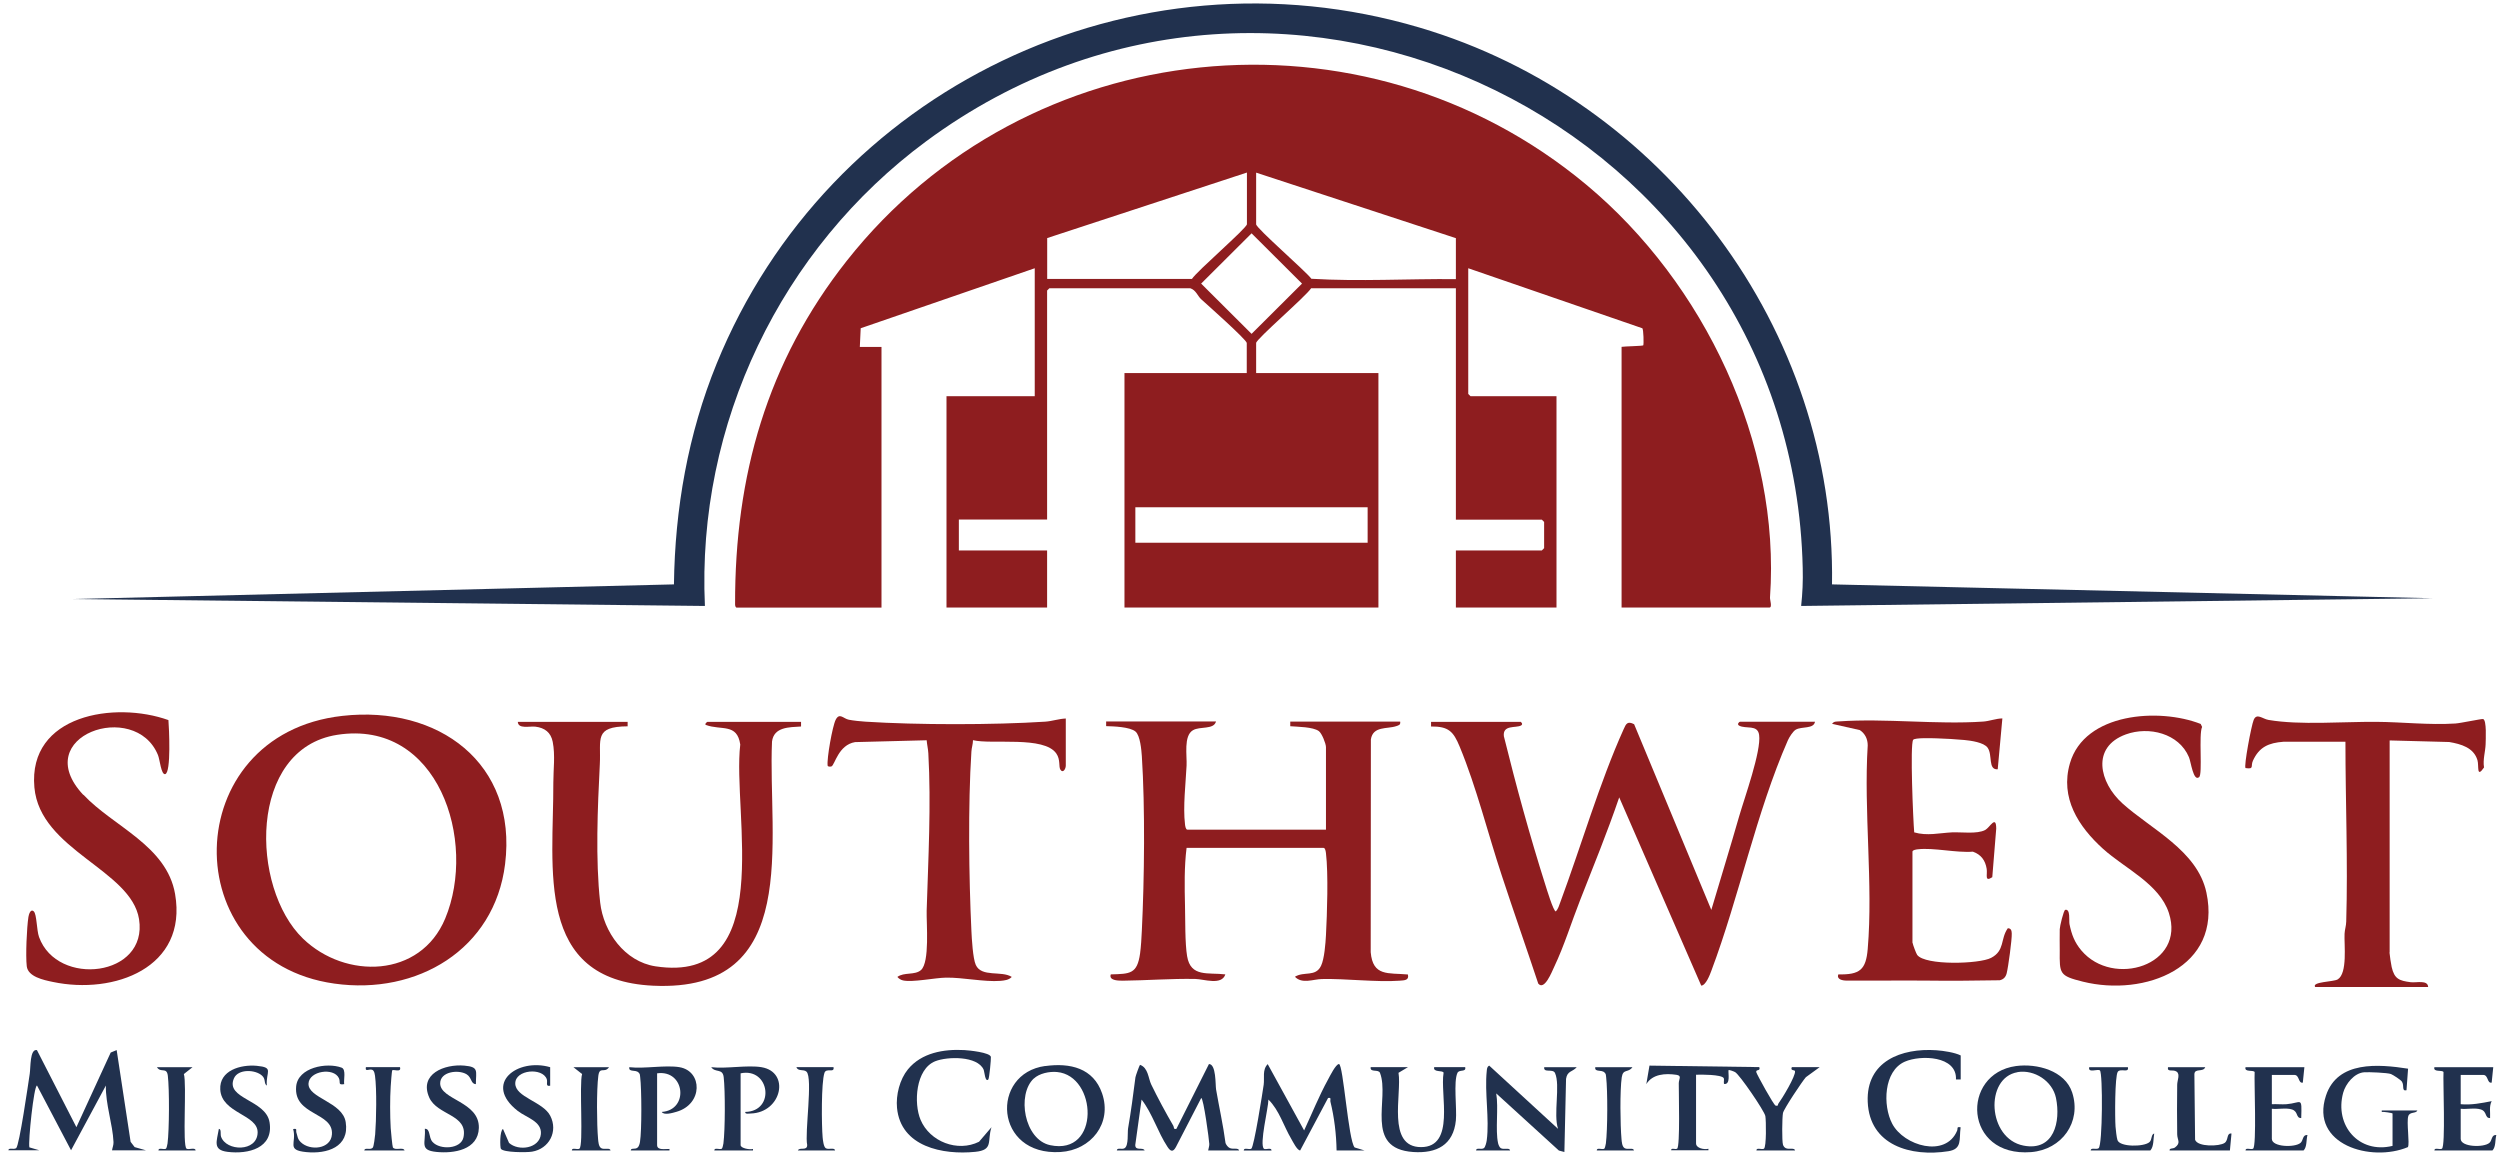 <?xml version="1.0" encoding="UTF-8"?> <svg xmlns="http://www.w3.org/2000/svg" width="285" height="132" viewBox="0 0 285 132" fill="none"><g clip-path="url(#clip0_2_230)"><path d="M208.86 66.62L277.34 68.2L205.33 69.08C205.49 67.65 205.55 66.21 205.51 64.76C204.38 14.51 146.43 -14.03 105.62 16.08C89.01 28.34 79.4 48.36 80.36 69.08L8.35 68.29L76.83 66.62C76.94 57.99 78.44 49.47 81.69 41.48C94.43 10.17 129.06 -6.55 161.82 3.14C189.6 11.35 209.31 37.57 208.85 66.62H208.86Z" fill="#21314E"></path><path d="M184.86 69.26V39.54C185.2 39.48 187.24 39.45 187.33 39.37C187.4 39.3 187.37 37.52 187.22 37.42L167.38 30.58V44.91C167.38 44.91 167.63 45.17 167.64 45.17H177.44V69.26H165.97V62.75H175.77C175.77 62.75 176.03 62.5 176.03 62.49V59.5C176.03 59.5 175.78 59.24 175.77 59.24H165.97V32.86H149.47C148.89 33.77 143.2 38.66 143.2 39.1V42.53H157.14V69.26H128.19V42.53H142.13V39.1C142.13 38.74 137.56 34.68 136.92 34.1C136.54 33.75 136.33 33.06 135.69 32.86H119.63C119.63 32.86 119.37 33.11 119.37 33.12V59.23H109.31V62.75H119.37V69.26H107.9V45.17H117.96V30.58L98.12 37.42L98.02 39.55H100.49V69.27H83.99C83.86 69.27 83.8 69.06 83.8 68.91C83.76 54.26 87.43 41.26 96.54 29.72C117.05 3.75 155.39 -0.18 180.88 21.09C194.26 32.25 203.02 50.51 201.78 68.12C201.76 68.38 202.07 69.26 201.71 69.26H184.85H184.86ZM142.15 19.67L119.38 27.14V31.8H135.88C136.46 30.89 142.15 26 142.15 25.56V19.67ZM165.97 31.81V27.15L143.2 19.68V25.57C143.2 26.01 148.87 30.93 149.5 31.78C155.01 32.11 160.45 31.77 165.97 31.82V31.81ZM142.68 26.6L136.93 32.33L142.68 38.06L148.43 32.33L142.68 26.6ZM155.91 57.83H129.43V61.87H155.91V57.83Z" fill="#8E1D1F"></path><path d="M173.3 82.27C173.44 82.3 173.66 82.57 173.39 82.71C172.8 83.02 171.29 82.6 171.44 83.93C172.84 89.59 174.4 95.29 176.17 100.87C176.31 101.31 177.09 103.9 177.36 103.9C177.63 103.63 177.75 103.2 177.88 102.84C180.22 96.53 182.37 89.16 185.1 83.12C185.37 82.51 185.53 82.17 186.29 82.56L195.09 103.73C196.14 100.18 197.24 96.63 198.26 93.07C198.87 90.96 200.8 85.62 200.54 83.78C200.37 82.56 199.02 83.14 198.26 82.72C197.97 82.56 198.28 82.28 198.35 82.28H206.91C206.76 83.13 205.4 82.79 204.72 83.18C204.4 83.36 203.97 84.05 203.82 84.39C200.22 92.59 198.25 102.28 195.09 110.68C194.93 111.12 194.46 112.35 193.94 112.36L184.59 90.9C183.24 94.86 181.65 98.75 180.12 102.65C179.14 105.14 178.33 107.8 177.17 110.24C176.92 110.76 176.07 112.97 175.36 112.13C174 108.03 172.56 103.94 171.21 99.83C169.62 95.03 168.32 89.74 166.4 85.11C165.69 83.39 165.14 82.8 163.14 82.82V82.29H173.29L173.3 82.27Z" fill="#8E1D1F"></path><path d="M138.62 82.27C138.34 83.21 136.8 82.77 135.99 83.25C134.91 83.89 135.33 86.14 135.27 87.28C135.17 89.3 134.85 91.98 135.09 93.97C135.11 94.15 135.17 94.58 135.36 94.58H151.16V85.17C151.16 84.79 150.7 83.6 150.34 83.34C149.66 82.86 147.95 82.86 147.09 82.79V82.26H159.62C159.68 82.65 159.46 82.68 159.17 82.78C158.15 83.13 156.52 82.74 156.28 84.29L156.26 108.55C156.5 111.34 158.25 110.89 160.5 111.09C160.66 111.76 160.12 111.76 159.54 111.8C156.95 111.99 153.48 111.55 150.7 111.61C149.69 111.63 148.45 112.21 147.62 111.35C148.67 110.7 149.97 111.41 150.6 110.1C150.98 109.31 151.11 107.54 151.16 106.61C151.29 104.16 151.44 99.61 151.16 97.27C151.14 97.09 151.08 96.66 150.89 96.66H135.27C135 98.78 135.04 101.1 135.09 103.26C135.12 104.8 135.09 107.61 135.33 109C135.73 111.44 137.73 110.84 139.69 111.08C139.27 112.37 137.26 111.62 136.26 111.6C133.48 111.55 130.71 111.77 127.96 111.8C127.38 111.8 126.39 111.75 126.63 111.08C128.84 111.02 129.64 111.04 129.97 108.69C130.07 107.98 130.14 106.82 130.17 106.08C130.46 100.16 130.55 92.08 130.17 86.2C130.12 85.48 129.98 83.86 129.45 83.4C128.82 82.86 126.94 82.8 126.1 82.78V82.25H138.63L138.62 82.27Z" fill="#8E1D1F"></path><path d="M39.03 81.61C49.94 80.38 59.01 86.98 57.58 98.51C56.37 108.26 47.53 113.46 38.12 112.13C19.92 109.58 20.26 83.71 39.03 81.61ZM34.54 107C39.39 111.68 47.92 111.5 50.75 104.72C54.43 95.89 49.97 81.97 38.44 83.77C28.26 85.36 28.53 101.2 34.54 107Z" fill="#8E1D1F"></path><path d="M71.55 82.27V82.8C67.68 82.83 68.53 84.25 68.38 87.12C68.13 92.04 67.87 98.01 68.42 102.89C68.8 106.26 71.22 109.62 74.72 110.16C88.69 112.29 83.45 92.73 84.39 84.88C84.03 82.41 82.23 83.3 80.46 82.64C80.29 82.54 80.62 82.29 80.64 82.29H91.32V82.82C89.96 82.91 88.23 82.86 88.01 84.53C87.51 95.73 91.5 113.17 74.46 112.37C60.88 111.73 63.12 98.98 63.08 89.23C63.08 87.72 63.31 86.1 63.01 84.57C62.8 83.5 62.1 82.97 61.04 82.84C60.37 82.76 59.07 83.14 59.03 82.29H71.56L71.55 82.27Z" fill="#8E1D1F"></path><path d="M218.04 107.5C218.07 107.7 218.44 108.7 218.56 108.86C219.48 110.09 225.65 109.9 226.98 109.2C228.58 108.37 228.02 107.04 228.89 105.82C229.28 105.82 229.33 106.12 229.34 106.43C229.37 107.1 228.94 110.25 228.76 110.96C228.65 111.38 228.41 111.65 227.97 111.75C225.22 111.79 222.46 111.83 219.71 111.79C216.67 111.76 213.57 111.81 210.55 111.79C210.03 111.79 209.35 111.65 209.57 111.08C212.02 111.13 212.72 110.56 212.92 108.18C213.55 100.75 212.45 92.48 212.92 84.97C212.92 84.25 212.62 83.63 212.02 83.23L208.86 82.52C209.07 82.21 209.33 82.27 209.64 82.24C214.96 81.87 220.75 82.62 226.07 82.26C226.82 82.21 227.52 81.91 228.27 81.9L227.74 87.7C226.6 87.78 227.18 86.07 226.59 85.24C226.16 84.63 224.66 84.43 223.94 84.36C223.04 84.27 221.7 84.2 220.77 84.17C220.28 84.16 218.29 84.08 218.1 84.34C217.73 84.87 218.1 93.53 218.22 94.89C219.68 95.32 221.1 94.96 222.52 94.89C223.6 94.84 225.38 95.11 226.31 94.62C226.84 94.34 227.56 92.86 227.57 94.46L227.12 100C226.2 100.6 226.59 99.69 226.48 99.04C226.32 98.07 225.84 97.42 224.91 97.09C223 97.24 220.43 96.61 218.63 96.82C218.45 96.84 218.02 96.9 218.02 97.09V107.46L218.04 107.5Z" fill="#8E1D1F"></path><path d="M272.4 108.56C272.43 108.96 272.57 109.85 272.65 110.24C272.96 111.6 273.51 111.8 274.8 111.97C275.47 112.06 276.77 111.67 276.81 112.52H263.93C263.5 111.91 266.03 111.94 266.5 111.65C267.64 110.95 267.22 107.68 267.28 106.45C267.3 105.98 267.46 105.56 267.47 105.06C267.67 98.24 267.38 91.38 267.38 84.56H260.31C258.64 84.69 257.55 85.14 256.83 86.73C256.55 87.35 257.01 87.71 255.99 87.56C255.78 87.36 256.65 82.71 256.92 82.07C257.26 81.25 257.92 81.95 258.6 82.07C262.22 82.69 267.12 82.26 270.91 82.29C273.87 82.31 276.92 82.67 279.91 82.48C280.46 82.45 282.91 81.93 283.07 81.97C283.5 82.07 283.37 84.34 283.36 84.86C283.33 85.69 283.03 86.6 283.18 87.49C282.29 88.78 282.62 87.3 282.43 86.66C282 85.22 280.55 84.82 279.21 84.59L272.42 84.41V108.59L272.4 108.56Z" fill="#8E1D1F"></path><path d="M121.5 81.92V87.28C121.5 87.64 121.18 88.21 120.88 87.73C120.67 87.38 120.91 86.61 120.42 85.9C119.02 83.87 113.08 84.9 110.92 84.38C110.92 84.83 110.76 85.25 110.74 85.69C110.35 91.73 110.45 100.01 110.74 106.1C110.78 107.01 110.91 109.28 111.24 110C111.9 111.45 114.18 110.62 115.34 111.37C115.01 111.73 114.48 111.78 114.03 111.82C112.21 111.96 109.77 111.42 107.84 111.45C106.58 111.47 104.02 112.01 102.95 111.77C102.69 111.71 102.47 111.57 102.3 111.37C103.06 110.8 104.28 111.2 104.99 110.59C106.01 109.69 105.6 105.27 105.64 103.81C105.82 97.93 106.16 91.77 105.83 85.87C105.8 85.36 105.68 84.89 105.64 84.39L97.48 84.6C95.57 84.92 95.17 87.2 94.79 87.37C94.71 87.4 94.37 87.43 94.35 87.28C94.24 86.49 94.9 82.77 95.27 82.05C95.71 81.2 96.14 81.93 96.77 82.05C97.27 82.15 98.14 82.24 98.66 82.27C104.52 82.65 113.29 82.65 119.15 82.27C119.94 82.22 120.73 81.93 121.53 81.91L121.5 81.92Z" fill="#8E1D1F"></path><path d="M250.69 88.6C250.04 89.13 249.76 86.82 249.54 86.32C248.4 83.6 244.97 82.77 242.35 83.72C238.36 85.17 239.33 89.22 241.96 91.59C245.23 94.54 250.51 96.97 251.53 101.75C253.36 110.3 244.48 113.66 237.45 111.91C234.75 111.24 234.79 111.01 234.81 108.39C234.81 107.59 234.79 106.73 234.81 105.93C234.81 105.64 235.25 103.76 235.44 103.72C236.05 103.59 235.85 104.97 235.92 105.34C236.16 106.53 236.5 107.44 237.29 108.37C240.89 112.61 249.2 110.06 247.25 104.07C246.17 100.75 242.2 98.99 239.75 96.77C236.93 94.22 234.83 90.95 235.97 87.02C237.64 81.24 246.14 80.67 250.88 82.53L251.04 82.87C250.63 83.71 251.12 88.25 250.7 88.6H250.69Z" fill="#8E1D1F"></path><path d="M9.52 90.61C12.88 94.21 19.01 96.39 19.96 101.92C21.41 110.33 13 113.42 6.02 111.94C4.96 111.72 3.19 111.35 3.05 110.15C2.91 108.95 3.05 105.76 3.24 104.53C3.28 104.29 3.47 103.55 3.85 103.9C4.2 104.23 4.17 106.04 4.45 106.82C6.52 112.56 16.9 111.37 15.85 104.78C14.95 99.14 4.56 96.94 3.92 89.76C3.18 81.45 13.12 79.91 19.2 82.09C19.27 82.92 19.53 88.1 18.83 88.25C18.37 88.35 18.22 86.58 18.01 86.08C15.41 79.69 3.21 83.9 9.49 90.61H9.52Z" fill="#8E1D1F"></path><path d="M190.51 131.15C190.48 130.79 190.98 131.08 191.19 130.95C191.55 130.73 191.37 124.49 191.38 123.49C191.38 123.02 191.77 122.63 191.12 122.53C189.85 122.34 188.39 122.43 187.68 123.59L188.04 121.48L200.56 121.65C200.74 122.17 200.12 121.85 200.22 122.24C200.28 122.48 202.2 125.99 202.42 126.04C202.76 126.12 202.65 125.93 202.73 125.82C203.15 125.26 204.73 122.65 204.63 122.11C204.6 121.94 204.06 122.1 204.27 121.65H207.45L205.87 122.8C205.46 123.26 203.35 126.42 203.26 126.88C203.16 127.38 203.13 130.07 203.26 130.5C203.31 130.66 203.43 130.82 203.58 130.89C203.95 131.07 204.56 130.8 204.64 131.15H200.23C200.23 130.77 200.85 131.1 201.09 130.95C201.38 130.77 201.34 127.75 201.25 127.23C201.14 126.64 198.31 122.5 197.8 122.22C197.66 122.14 197.11 121.93 197.05 122C197 122.4 197.28 123.57 196.61 123.58C196.41 123.58 196.61 123.09 196.5 122.9C196.24 122.49 193.89 122.49 193.35 122.52V130.34C193.35 130.91 194.29 131.08 194.76 130.96V131.13H190.52L190.51 131.15Z" fill="#21314E"></path><path d="M127.32 131.15C127.34 130.78 127.91 131.09 128.21 130.89C128.68 130.59 128.52 129.13 128.6 128.64C128.94 126.68 129.19 124.77 129.44 122.81C129.46 122.65 129.9 121.44 129.96 121.39C130.9 121.72 130.9 122.92 131.24 123.63C131.97 125.14 132.91 126.88 133.76 128.34C133.87 128.53 133.74 128.77 134.11 128.69L137.82 121.3C138.65 121.3 138.55 123.66 138.63 124.18C138.98 126.22 139.44 128.25 139.71 130.31C139.79 130.52 139.99 130.79 140.2 130.88C140.58 131.05 141.17 130.81 141.26 131.15H137.73C137.77 130.89 137.87 130.69 137.86 130.41C137.84 129.93 137.2 125.17 136.94 125.17L134.06 130.75C133.73 131.37 133.45 131.28 133.1 130.75C131.98 129.06 131.38 126.94 130.14 125.35L129.42 130.53C129.42 131.25 130.3 130.73 130.49 131.15H127.31H127.32Z" fill="#21314E"></path><path d="M141.79 131.15C141.79 130.77 142.42 131.1 142.65 130.95C142.96 130.75 143.93 124.56 144.06 123.66C144.17 122.88 143.88 121.95 144.52 121.31L148.67 128.87C149.57 126.94 150.37 124.93 151.4 123.06C151.6 122.69 152.28 121.31 152.64 121.3C153.13 121.29 153.71 130.03 154.43 130.81L155.55 131.15H152.37C152.34 129.32 152.11 127.38 151.67 125.6C151.61 125.37 151.83 125.09 151.4 125.17L148.22 131.15C147.88 131.15 147.4 130.17 147.22 129.86C146.33 128.37 145.85 126.58 144.6 125.35C144.6 126.31 143.54 130.48 144.09 130.96C144.27 131.11 144.96 130.76 144.95 131.16H141.77L141.79 131.15Z" fill="#21314E"></path><path d="M119.16 121.53C122 121.14 124.65 121.76 125.64 124.65C126.81 128.06 124.38 131.12 120.89 131.33C113.33 131.79 112.88 122.37 119.16 121.52V121.53ZM117.85 122.95C115.9 124.77 116.75 129.92 119.72 130.55C125.47 131.77 125.09 122.63 120.5 122.21C119.63 122.13 118.49 122.36 117.85 122.96V122.95Z" fill="#21314E"></path><path d="M168.27 131.15C168.29 130.78 168.86 131.09 169.16 130.89C169.33 130.78 169.46 130.21 169.49 129.99C169.81 127.55 169.23 124.53 169.49 122.09C169.52 121.83 169.51 121.63 169.77 121.48L177.62 128.69C177.06 127.05 177.9 123.71 177.27 122.32C177.02 121.79 175.94 122.36 176.04 121.66H179.75C179.25 122.22 178.67 122.06 178.53 122.99L178.34 131.33L177.71 131.16L170.57 124.65C170.85 126.3 170.45 128.79 170.78 130.32C170.82 130.5 170.94 130.8 171.09 130.89C171.45 131.1 172.07 130.78 172.15 131.15H168.27Z" fill="#21314E"></path><path d="M112.67 123.06C112.3 123.42 112.24 122.18 112.13 121.93C111.42 120.36 108.01 120.43 106.62 120.98C104.38 121.87 104.14 125.77 104.95 127.67C106 130.15 109.16 131.38 111.61 130.16L113.03 128.5C112.51 130.09 113.3 131.1 111.17 131.31C107.49 131.68 102.68 130.74 102.26 126.3C102.12 124.83 102.57 123.05 103.5 121.91C105.05 120.01 107.59 119.58 109.94 119.71C110.48 119.74 112.88 119.98 112.96 120.49C112.99 120.71 112.78 122.95 112.67 123.05V123.06Z" fill="#21314E"></path><path d="M160.5 121.66L159.43 122.3C159.83 124.71 158.05 130.77 162 130.77C165.95 130.77 164.14 124.73 164.57 122.29C164.48 121.98 163.33 122.29 163.5 121.65H167.03C167.18 122.27 166.35 121.88 166.15 122.31C165.68 123.3 166.1 126.4 165.97 127.72C165.69 130.54 163.76 131.51 161.11 131.33C155.44 130.95 158.46 125.26 157.32 122.31C157.14 121.85 156.14 122.31 156.26 121.65H160.5V121.66Z" fill="#21314E"></path><path d="M0.95 131.15C0.97 130.78 1.54 131.09 1.84 130.89C2.2 130.65 3.23 123.46 3.39 122.41C3.5 121.72 3.39 119.54 4.21 119.71L8.71 128.5L12.62 119.99L13.3 119.71L14.89 130.17L15.35 130.77L16.65 131.14H12.77C12.82 130.81 12.95 130.56 12.94 130.2C12.85 128.16 12.02 125.85 12.07 123.75L8.1 131.13L4.22 123.75C3.86 123.75 3.19 130.21 3.35 130.8L4.48 131.13H0.95V131.15Z" fill="#21314E"></path><path d="M77.46 121.66C80.1 122.1 80.16 125.89 77.1 126.75C76.72 126.86 75.69 127.18 75.44 126.76C78.58 126.54 78.09 121.91 74.91 122.36V130.54C74.91 131.18 75.87 130.96 76.32 130.98V131.15H71.91C71.93 130.8 72.4 131.1 72.71 130.8C72.85 130.67 72.93 130.36 72.96 130.17C73.17 128.84 73.15 124.16 72.98 122.79C72.95 122.57 72.98 122.44 72.8 122.27C72.43 121.9 71.65 122.27 71.74 121.66C73.48 121.86 75.82 121.39 77.48 121.66H77.46Z" fill="#21314E"></path><path d="M86.81 121.66C90.12 122.21 89.12 126.84 85.58 126.94C85.38 126.94 84.91 127.05 84.96 126.76C88.42 126.69 87.76 121.66 84.43 122.36V130.54C84.43 130.91 85.51 131.09 85.84 130.98V131.15H81.43C81.43 130.77 82.05 131.1 82.29 130.95C82.36 130.91 82.45 130.48 82.47 130.35C82.67 128.79 82.68 124.35 82.5 122.79C82.38 121.76 81.55 122.33 81.08 121.66C82.82 121.86 85.16 121.39 86.82 121.66H86.81Z" fill="#21314E"></path><path d="M54.25 123.59C53.66 123.58 53.8 122.83 53.18 122.46C52.23 121.9 50.18 122.17 50.18 123.5C50.18 125.39 54.66 125.56 54.59 128.58C54.52 131.1 51.73 131.52 49.75 131.32C47.77 131.12 48.56 130.29 48.43 128.68C49.09 128.66 48.84 129.67 49.31 130.18C50.15 131.12 52.57 131.01 52.84 129.64C53.36 127.03 49.84 127.17 48.93 125.11C47.75 122.42 50.69 121.28 52.93 121.48C54.63 121.63 54.25 122.08 54.25 123.59Z" fill="#21314E"></path><path d="M39.25 123.59C38.46 123.73 38.86 123.37 38.63 122.9C38.03 121.66 35.25 122.09 35.17 123.51C35.07 125.19 39.05 125.61 39.41 127.92C39.86 130.77 37.27 131.57 34.92 131.34C32.57 131.11 33.86 130.32 33.42 128.71C33.95 128.62 33.7 128.85 33.79 129.12C33.94 129.56 33.9 129.83 34.29 130.21C35.34 131.23 37.72 131.01 37.84 129.32C38.03 126.76 33.47 127.19 33.76 123.87C33.95 121.68 37.25 121.08 38.94 121.71C39.49 121.91 39.15 123.12 39.24 123.61L39.25 123.59Z" fill="#21314E"></path><path d="M62.72 121.66V123.77C62.14 123.9 62.46 123.37 62.33 123.02C61.84 121.67 58.74 121.93 58.74 123.51C58.74 125.09 61.9 125.58 62.73 127.2C63.65 128.99 62.6 130.97 60.65 131.29C60.07 131.39 57.38 131.4 57.1 130.96C57 130.81 56.95 128.92 57.34 128.7L58.03 130.29C59.11 131.27 61.5 130.93 61.66 129.29C61.8 127.83 59.99 127.4 59.03 126.65C55.03 123.53 58.99 120.57 62.72 121.66Z" fill="#21314E"></path><path d="M30.42 123.76C30.05 123.52 30.33 123.04 29.88 122.63C29.11 121.91 27.14 121.84 26.67 122.93C25.65 125.28 30.31 125.35 30.73 127.94C31.21 130.89 28.3 131.61 25.93 131.31C24.2 131.09 24.72 130.1 24.95 128.69C25.26 128.71 25.1 129.28 25.2 129.58C25.79 131.27 29.31 131.35 29.37 129.12C29.42 127.04 25.26 126.94 25.11 124.21C24.99 122.02 27.44 121.34 29.25 121.5C31.3 121.69 30.28 122.17 30.42 123.76Z" fill="#21314E"></path><path d="M69.43 121.66C68.92 122.4 68.36 121.52 68.21 122.64C68 124.26 68.03 128.17 68.18 129.84C68.21 130.16 68.24 130.71 68.54 130.89C68.9 131.1 69.52 130.78 69.6 131.15H65.19C65.19 130.77 65.81 131.1 66.05 130.95C66.55 130.64 66.01 123.54 66.36 122.44L65.37 121.66H69.43Z" fill="#21314E"></path><path d="M21.95 121.66L20.96 122.44C21.31 123.54 20.77 130.64 21.27 130.95C21.52 131.11 22.26 130.75 22.3 131.15H18.06C18.06 130.77 18.68 131.1 18.92 130.95C18.99 130.91 19.08 130.48 19.1 130.35C19.3 128.8 19.32 124.16 19.13 122.62C19 121.6 18.33 122.36 17.89 121.66H21.95Z" fill="#21314E"></path><path d="M45.6 121.66C45.79 122.31 44.84 121.88 44.72 122.01C44.66 122.08 44.56 123.57 44.54 123.85C44.45 125.25 44.46 127.19 44.54 128.6C44.56 128.93 44.73 130.72 44.79 130.81C45.07 131.2 45.97 130.72 46.12 131.15H41.53C41.58 130.75 42.25 131.17 42.51 130.81C42.61 130.66 42.75 129.6 42.77 129.31C42.9 127.72 42.96 124.15 42.75 122.63C42.72 122.44 42.68 122.18 42.55 122.04C42.22 121.69 41.58 122.33 41.71 121.65H45.59L45.6 121.66Z" fill="#21314E"></path><path d="M95.02 121.66C95.16 122.37 94.2 121.7 93.99 122.3C93.61 123.42 93.66 128.29 93.78 129.66C93.81 129.97 93.89 130.73 94.13 130.89C94.46 131.11 95.12 130.76 95.2 131.15H90.96C91.14 130.73 92.02 131.25 92.02 130.53C91.72 129.17 92.69 122.88 91.94 122.17C91.61 121.86 90.96 122.17 90.79 121.65H95.03L95.02 121.66Z" fill="#21314E"></path><path d="M186.1 121.66C185.61 122.34 185.03 121.8 184.88 122.81C184.66 124.32 184.71 128.27 184.85 129.84C184.88 130.16 184.91 130.71 185.21 130.89C185.57 131.1 186.19 130.78 186.27 131.15H182.03C182.03 130.77 182.65 131.1 182.89 130.95C182.96 130.91 183.05 130.48 183.07 130.35C183.27 128.79 183.28 124.35 183.1 122.79C183.07 122.57 183.1 122.44 182.92 122.27C182.55 121.9 181.77 122.27 181.86 121.66H186.1Z" fill="#21314E"></path><path d="M229.82 121.53C232.2 121.21 235.41 122.04 236.23 124.55C237.32 127.92 235.05 131.06 231.55 131.34C223.86 131.95 223.49 122.4 229.82 121.53ZM230 122.23C226.23 122.87 226.57 129.81 230.69 130.6C234.16 131.27 234.94 127.87 234.38 125.16C233.98 123.24 231.92 121.9 230 122.22V122.23Z" fill="#21314E"></path><path d="M223.51 123.06H222.98C223.11 120.35 218.95 120.24 217.15 121.03C214.73 122.09 214.62 126.03 215.71 128.1C217.04 130.64 221.81 132.02 223.11 128.9C223.22 128.64 223.01 128.42 223.51 128.51C223.32 129.9 223.72 130.99 222.11 131.24C217.85 131.91 213.12 130.58 212.92 125.61C212.73 120.99 216.75 119.45 220.76 119.73C221.58 119.79 222.83 119.98 223.52 120.32V123.05L223.51 123.06Z" fill="#21314E"></path><path d="M275.58 126.58C275.46 126.97 274.73 126.71 274.55 127.22C274.32 127.9 274.73 130.4 274.5 130.77C270.33 132.53 263.31 130.51 265.16 124.9C266.48 120.9 271.16 121.31 274.52 121.83L274.34 124.29C273.75 124.41 274.12 123.78 273.82 123.31C273.69 123.1 272.83 122.55 272.57 122.44C272.2 122.29 269.98 122.2 269.51 122.24C268.39 122.32 267.4 123.55 267.12 124.58C266.11 128.3 268.92 131.57 272.75 130.63V126.94C272.75 126.88 271.7 126.72 271.52 126.76V126.59H275.58V126.58Z" fill="#21314E"></path><path d="M284.23 121.66L284.05 123.42C283.51 123.53 283.69 122.54 283.08 122.54H280.52V125.88C281.73 125.99 282.88 125.76 284.05 125.53C283.74 126.13 283.91 126.81 283.87 127.46C283.23 127.47 283.56 126.72 282.82 126.48C282.15 126.26 281.23 126.48 280.52 126.4V129.83C280.52 130.77 283.16 130.85 283.8 130.28C284.11 130.01 284.01 129.34 284.58 129.39C284.43 129.96 284.54 130.74 284.14 131.15H277.52C277.52 130.77 278.14 131.1 278.38 130.95C278.81 130.68 278.49 123.29 278.56 122.21C278.39 121.94 277.36 122.27 277.52 121.66H284.23Z" fill="#21314E"></path><path d="M262.7 121.66L262.52 123.42C261.98 123.53 262.16 122.54 261.55 122.54H258.99V125.88C259.54 125.85 260.11 125.92 260.66 125.88C262.39 125.74 262.42 124.91 262.34 127.46C261.7 127.47 262.03 126.72 261.29 126.48C260.62 126.26 259.7 126.48 258.99 126.4V129.83C258.99 130.77 261.63 130.85 262.27 130.28C262.58 130.01 262.48 129.34 263.05 129.39C262.9 129.96 263.01 130.74 262.61 131.15H255.99C255.99 130.77 256.61 131.1 256.85 130.95C257.28 130.68 256.96 123.29 257.03 122.21C256.86 121.94 255.83 122.27 255.99 121.66H262.7Z" fill="#21314E"></path><path d="M251.4 121.66C251.16 122.27 250.2 121.74 250.16 122.45L250.24 129.93C250.52 130.77 253.03 130.7 253.61 130.29C254.08 129.95 253.79 129.16 254.39 129.22L254.21 131.15H247.33C247.31 130.85 247.72 130.99 247.95 130.81C248.66 130.27 248.21 129.98 248.2 129.31C248.17 127.44 248.18 125.54 248.2 123.67C248.2 123.16 248.56 122.48 248.14 122.17C247.72 121.86 247.03 122.28 247.15 121.66H251.39H251.4Z" fill="#21314E"></path><path d="M242.58 121.66C242.74 122.37 241.73 121.75 241.43 122.18C241.08 122.68 241.1 127.52 241.17 128.44C241.2 128.82 241.29 129.65 241.39 129.97C241.65 130.78 244.45 130.76 245.05 130.19C245.35 129.91 245.21 129.32 245.58 129.22C245.47 129.84 245.55 130.7 245.14 131.15H238.34C238.35 130.78 238.96 131.09 239.24 130.9C239.7 130.57 239.73 122.32 239.39 122.03C239.15 121.82 238 122.37 238.17 121.66H242.58Z" fill="#21314E"></path></g><defs><clipPath id="clip0_2_230"><rect width="285" height="132" fill="white"></rect></clipPath></defs></svg> 